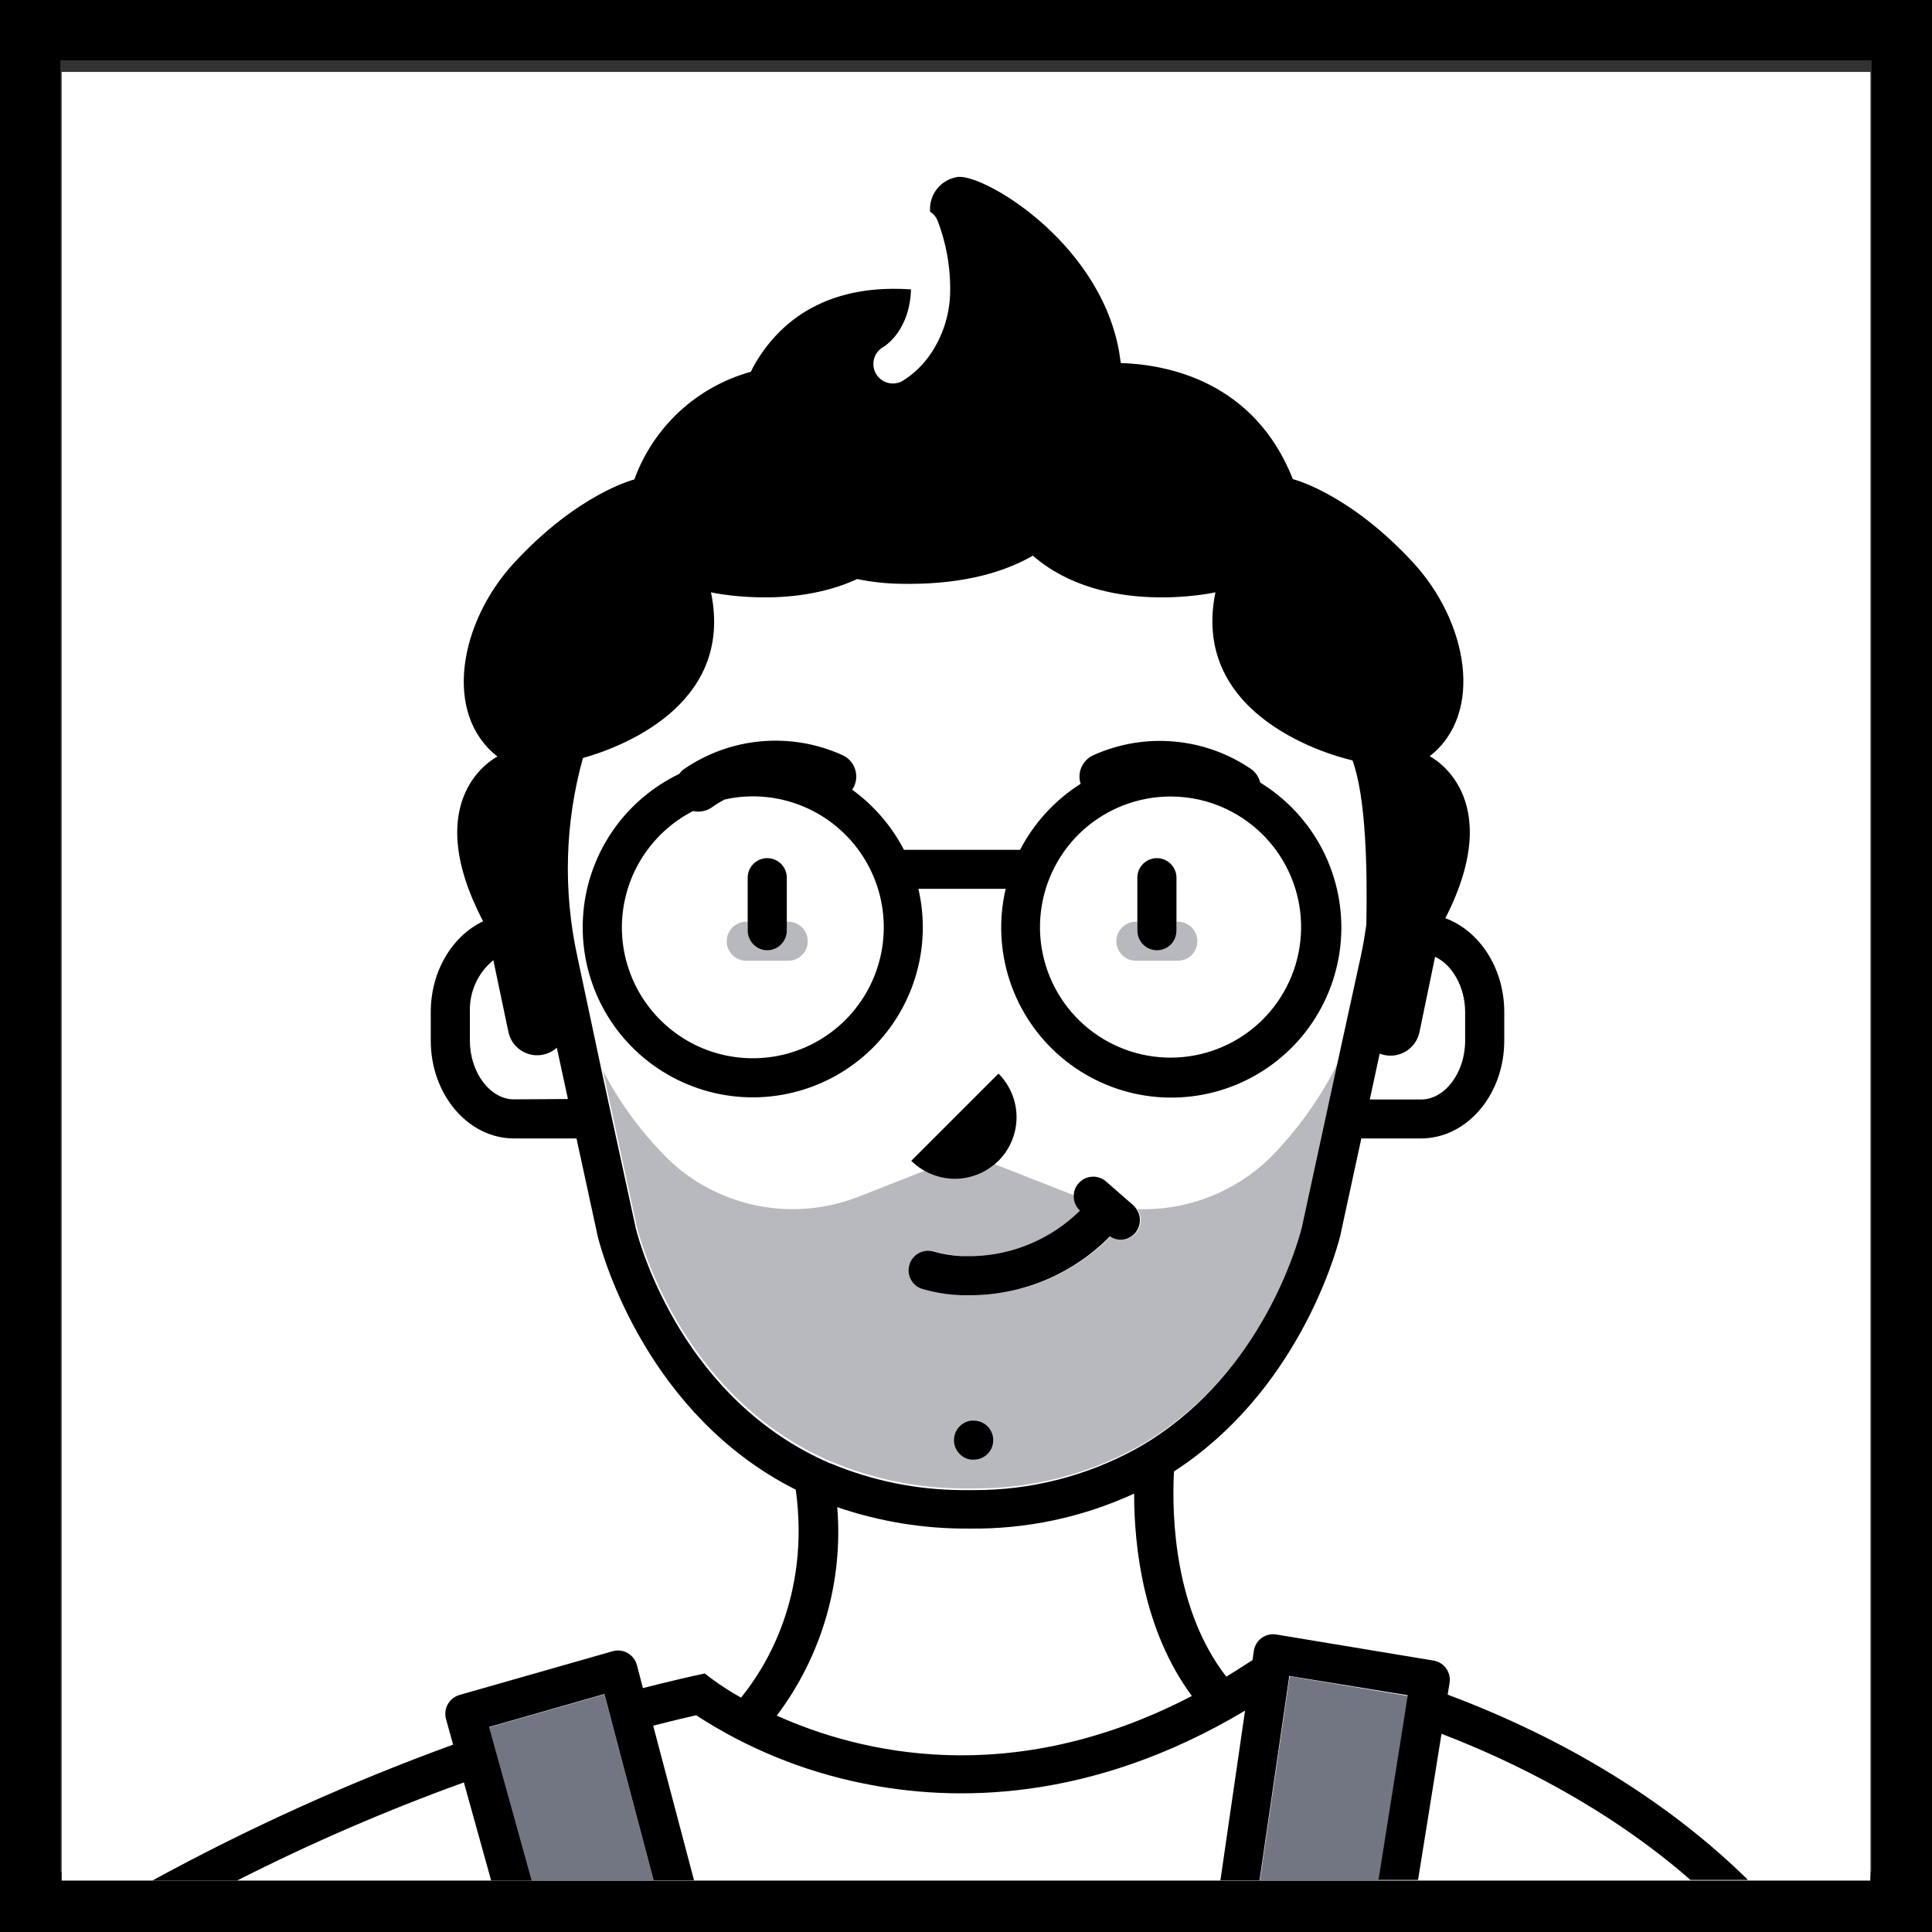 <svg width="48" height="48" viewBox="0 0 48 48" fill="none" xmlns="http://www.w3.org/2000/svg">
<rect x="0" y="0" width="48" height="48" fill="#333333" stroke="none"/>
<rect x="0.75" y="0.75" width="46.5" height="46.5" stroke="black" stroke-width="1.5"/>
<g clip-path="url(#clip0_3373_8533)">
<path d="M46.468 1.787H1.532V46.723H46.468V1.787Z" fill="white"/>
<path d="M46.468 1.816H1.676V46.609H46.468V1.816Z" fill="white"/>
<path d="M31.559 28.761C31.124 29.186 30.607 29.519 30.039 29.739C29.471 29.959 28.864 30.061 28.255 30.04C28.305 30.112 28.334 30.196 28.34 30.283C28.346 30.371 28.328 30.458 28.288 30.536C28.248 30.614 28.188 30.68 28.114 30.727C28.04 30.774 27.954 30.799 27.867 30.801C27.77 30.801 27.676 30.771 27.596 30.716C26.703 31.627 25.487 32.152 24.211 32.178H24.139C24.061 32.178 23.987 32.178 23.913 32.178C23.572 32.166 23.233 32.11 22.907 32.01C22.791 31.964 22.697 31.876 22.645 31.763C22.593 31.65 22.586 31.521 22.625 31.403C22.665 31.285 22.749 31.187 22.859 31.129C22.969 31.071 23.098 31.057 23.218 31.091C23.444 31.156 23.678 31.195 23.913 31.206C24.007 31.206 24.106 31.206 24.211 31.206C25.204 31.178 26.15 30.774 26.858 30.076C26.807 30.029 26.767 29.972 26.74 29.908C26.713 29.844 26.7 29.775 26.702 29.705L24.724 28.928C24.573 29.054 24.398 29.15 24.211 29.21C24.114 29.241 24.014 29.262 23.913 29.274C23.594 29.307 23.273 29.239 22.994 29.079L21.363 29.719C20.579 30.033 19.723 30.12 18.892 29.969C18.061 29.817 17.29 29.434 16.668 28.864C15.987 28.205 15.418 27.441 14.98 26.601L15.824 30.488C15.956 31.002 17.043 34.764 20.66 36.319H20.669C21.697 36.749 22.799 36.974 23.913 36.98C23.974 36.98 24.03 36.98 24.092 36.98H24.211C25.622 36.987 27.012 36.635 28.25 35.956C28.374 35.886 28.496 35.814 28.615 35.738C31.369 33.989 32.245 30.939 32.366 30.469L33.25 26.387C32.816 27.263 32.246 28.064 31.559 28.761ZM24.193 36.259C24.172 36.259 24.152 36.259 24.129 36.259C24.011 36.244 23.902 36.186 23.823 36.097C23.744 36.008 23.701 35.892 23.701 35.773C23.701 35.654 23.744 35.539 23.823 35.449C23.902 35.36 24.011 35.302 24.129 35.287C24.152 35.287 24.172 35.287 24.193 35.287C24.322 35.287 24.446 35.338 24.537 35.429C24.628 35.521 24.679 35.644 24.679 35.773C24.679 35.902 24.628 36.026 24.537 36.117C24.446 36.208 24.322 36.259 24.193 36.259Z" fill="#B7B9BF"/>
<path d="M18.541 23.87H19.582C19.711 23.87 19.835 23.819 19.926 23.728C20.017 23.637 20.068 23.514 20.068 23.385C20.068 23.256 20.017 23.132 19.926 23.041C19.835 22.95 19.711 22.899 19.582 22.899H19.547V23.124C19.547 23.253 19.496 23.377 19.405 23.468C19.314 23.559 19.19 23.61 19.061 23.61C18.933 23.61 18.809 23.559 18.718 23.468C18.627 23.377 18.576 23.253 18.576 23.124V22.899H18.541C18.412 22.899 18.288 22.95 18.197 23.041C18.106 23.132 18.055 23.256 18.055 23.385C18.055 23.514 18.106 23.637 18.197 23.728C18.288 23.819 18.412 23.87 18.541 23.87Z" fill="#B7B9BF"/>
<path d="M28.222 23.87H29.262C29.391 23.87 29.515 23.819 29.606 23.728C29.697 23.637 29.748 23.514 29.748 23.385C29.748 23.256 29.697 23.132 29.606 23.041C29.515 22.95 29.391 22.899 29.262 22.899H29.227V23.124C29.227 23.216 29.201 23.307 29.151 23.385C29.108 23.454 29.047 23.511 28.976 23.55C28.904 23.589 28.824 23.61 28.742 23.61C28.66 23.61 28.58 23.589 28.509 23.55C28.437 23.511 28.377 23.454 28.333 23.385C28.282 23.307 28.255 23.217 28.255 23.124V22.899H28.222C28.093 22.899 27.97 22.95 27.879 23.041C27.788 23.132 27.736 23.256 27.736 23.385C27.736 23.514 27.788 23.637 27.879 23.728C27.97 23.819 28.093 23.87 28.222 23.87Z" fill="#B7B9BF"/>
<path d="M23.118 5.258C23.033 5.202 22.933 5.174 22.831 5.178C22.729 5.182 22.631 5.218 22.551 5.281C22.471 5.344 22.413 5.43 22.385 5.528C22.357 5.626 22.36 5.73 22.395 5.826C22.561 6.26 22.644 6.722 22.64 7.187C22.854 7.201 23.068 7.227 23.279 7.264C23.462 6.597 23.404 5.888 23.118 5.258Z" fill="white"/>
<path d="M21.958 8.619C21.864 8.672 21.791 8.754 21.749 8.853C21.707 8.951 21.699 9.061 21.726 9.165C21.753 9.269 21.814 9.361 21.898 9.427C21.983 9.493 22.088 9.528 22.195 9.529C22.277 9.529 22.357 9.508 22.428 9.468C22.726 9.285 22.979 9.036 23.167 8.741L22.79 8.547C23.011 8.144 23.175 7.712 23.28 7.264C23.068 7.227 22.855 7.201 22.64 7.187C22.607 8.211 22.001 8.59 21.958 8.619Z" fill="white"/>
<path d="M23.279 7.27C23.398 7.29 23.511 7.313 23.616 7.334C23.637 6.709 23.534 6.086 23.312 5.501C23.277 5.401 23.208 5.315 23.118 5.258C23.406 5.889 23.463 6.601 23.279 7.27Z" fill="white"/>
<path d="M23.279 7.27C23.175 7.718 23.01 8.15 22.789 8.553L23.166 8.747C23.438 8.326 23.593 7.841 23.615 7.34C23.51 7.313 23.397 7.29 23.279 7.27Z" fill="white"/>
<path d="M15.04 42.187L15.015 42.096L12.152 42.914L12.185 43.032L12.446 43.971L13.212 46.723H16.238L15.287 43.126L15.04 42.187Z" fill="#727682"/>
<path d="M32.584 41.738L32.051 41.649H32.041L32.033 41.705L31.303 46.723H34.251L34.881 42.757L34.978 42.135L32.584 41.738Z" fill="#727682"/>
<path d="M35.967 42.103L36.014 41.812C36.024 41.749 36.022 41.685 36.008 41.623C35.993 41.561 35.966 41.503 35.929 41.451C35.892 41.399 35.845 41.355 35.791 41.322C35.737 41.289 35.676 41.266 35.614 41.256L31.711 40.609C31.647 40.598 31.582 40.6 31.519 40.615C31.456 40.63 31.397 40.657 31.345 40.695C31.293 40.733 31.249 40.781 31.215 40.836C31.182 40.892 31.16 40.953 31.151 41.017L31.118 41.244C30.898 41.388 30.683 41.526 30.467 41.656C29.19 40.014 29.106 37.705 29.167 36.558C32.191 34.599 33.159 31.247 33.295 30.716L33.822 28.284H35.305C36.446 28.284 37.373 27.194 37.373 25.853V25.145C37.373 24.051 36.755 23.124 35.909 22.813C37.476 19.752 35.52 18.788 35.52 18.788C36.881 17.727 36.469 15.443 35.099 13.966C33.505 12.244 32.121 11.904 32.121 11.904C31.161 9.474 29.011 9.056 27.845 9.019C27.831 8.911 27.816 8.804 27.797 8.697C27.279 5.933 24.319 4.252 23.758 4.403C23.566 4.44 23.394 4.545 23.275 4.699C23.155 4.852 23.095 5.044 23.107 5.239V5.259C23.197 5.315 23.265 5.401 23.301 5.501C23.523 6.086 23.626 6.709 23.604 7.334C23.582 7.835 23.427 8.32 23.155 8.741C22.967 9.036 22.715 9.285 22.417 9.468C22.361 9.499 22.299 9.518 22.236 9.525C22.172 9.532 22.108 9.526 22.047 9.508C21.985 9.49 21.928 9.46 21.879 9.42C21.829 9.38 21.788 9.33 21.758 9.274C21.727 9.218 21.708 9.157 21.701 9.094C21.695 9.03 21.701 8.966 21.719 8.905C21.737 8.844 21.767 8.787 21.807 8.738C21.847 8.688 21.896 8.647 21.952 8.617C21.995 8.592 22.601 8.209 22.634 7.19C21.419 7.103 19.865 7.35 18.875 8.848C18.793 8.973 18.718 9.102 18.654 9.237C17.993 9.42 17.386 9.758 16.882 10.223C16.379 10.688 15.994 11.267 15.76 11.912C15.76 11.912 14.376 12.252 12.782 13.974C11.412 15.451 10.996 17.735 12.36 18.796C12.36 18.796 10.37 19.767 12.003 22.889C11.243 23.248 10.702 24.123 10.702 25.145V25.853C10.702 27.194 11.63 28.284 12.768 28.284H14.323L14.854 30.733C14.998 31.295 16.117 35.172 19.771 37.011C20.133 39.66 19.019 41.431 18.411 42.177C18.161 42.038 17.92 41.884 17.69 41.715L17.511 41.577L17.291 41.625C17.28 41.625 16.776 41.738 15.973 41.94L15.824 41.369C15.807 41.306 15.779 41.247 15.739 41.196C15.7 41.145 15.65 41.102 15.594 41.069C15.538 41.037 15.476 41.017 15.411 41.009C15.347 41.002 15.282 41.007 15.219 41.025L11.416 42.111C11.292 42.147 11.188 42.229 11.125 42.342C11.062 42.454 11.047 42.586 11.081 42.71L11.258 43.345C8.685 44.281 6.186 45.411 3.783 46.723H5.888C7.715 45.795 9.597 44.981 11.525 44.284L12.203 46.723H13.212L12.446 43.964L12.185 43.025L12.152 42.906L15.015 42.088L15.041 42.179L15.287 43.118L16.238 46.716H17.243L16.228 42.873C16.71 42.751 17.081 42.663 17.295 42.615C18.555 43.435 19.959 44.009 21.433 44.306C23.682 44.77 27.089 44.795 30.933 42.5L30.321 46.716H31.293L32.024 41.695V41.641H32.047L32.58 41.728L34.974 42.117L34.877 42.739L34.247 46.706H35.231L35.814 43.075C37.592 43.759 39.93 44.902 42 46.706H43.429C40.988 44.307 38.072 42.887 35.967 42.103ZM14.341 23.75C13.988 22.124 14.036 20.436 14.483 18.833C15.305 18.601 18.259 17.577 17.664 14.716C17.664 14.716 19.625 15.159 21.297 14.386C21.646 14.458 22.002 14.498 22.358 14.504C23.719 14.533 24.819 14.289 25.662 13.806C27.427 15.342 30.197 14.716 30.197 14.716C29.52 18.032 33.602 18.891 33.602 18.891C33.936 19.799 33.975 21.581 33.946 22.973C33.909 23.235 33.866 23.499 33.808 23.762L33.225 26.428L32.341 30.51C32.22 30.98 31.343 34.024 28.59 35.779C28.471 35.855 28.348 35.927 28.224 35.997C26.987 36.676 25.597 37.028 24.185 37.021H24.067C24.005 37.021 23.948 37.021 23.888 37.021C22.774 37.014 21.672 36.79 20.644 36.36H20.634C17.017 34.805 15.931 31.048 15.799 30.529L14.955 26.642L14.341 23.75ZM36.401 25.149V25.857C36.401 26.648 35.899 27.317 35.305 27.317H34.032L34.278 26.176C34.317 26.192 34.356 26.204 34.397 26.212C34.587 26.252 34.785 26.214 34.948 26.108C35.111 26.001 35.225 25.835 35.266 25.645L35.654 23.771C36.084 23.97 36.401 24.527 36.401 25.145V25.149ZM12.768 27.313C12.176 27.313 11.674 26.644 11.674 25.853V25.145C11.665 24.9 11.713 24.656 11.814 24.432C11.915 24.208 12.067 24.011 12.257 23.855L12.632 25.641C12.659 25.766 12.718 25.882 12.804 25.977C12.89 26.072 12.999 26.143 13.121 26.182C13.242 26.222 13.373 26.228 13.498 26.201C13.623 26.175 13.739 26.116 13.834 26.03L14.11 27.305L12.768 27.313ZM19.299 42.624C20.418 41.14 20.953 39.297 20.801 37.445C21.856 37.806 22.964 37.986 24.078 37.977C25.492 37.996 26.893 37.7 28.177 37.108C28.177 38.455 28.413 40.516 29.612 42.136C25.089 44.49 21.324 43.536 19.299 42.624Z" fill="black"/>
<path d="M22.927 23.043C22.927 22.719 22.89 22.397 22.817 22.082H24.986C24.808 22.84 24.844 23.632 25.088 24.371C25.332 25.109 25.776 25.766 26.37 26.269C26.964 26.772 27.685 27.101 28.454 27.22C29.223 27.339 30.009 27.243 30.727 26.944C31.445 26.644 32.067 26.152 32.523 25.522C32.979 24.891 33.252 24.147 33.313 23.372C33.373 22.596 33.218 21.819 32.865 21.125C32.511 20.432 31.973 19.85 31.31 19.443C31.279 19.314 31.205 19.2 31.1 19.118C30.53 18.725 29.869 18.486 29.179 18.424C28.489 18.361 27.796 18.478 27.164 18.763C27.033 18.821 26.928 18.926 26.87 19.058C26.811 19.189 26.803 19.337 26.848 19.474C26.21 19.878 25.691 20.444 25.343 21.114H22.459C22.152 20.523 21.712 20.011 21.172 19.62C21.191 19.593 21.207 19.564 21.221 19.534C21.253 19.464 21.271 19.387 21.273 19.31C21.276 19.232 21.262 19.155 21.235 19.083C21.207 19.01 21.165 18.944 21.111 18.888C21.057 18.832 20.993 18.788 20.922 18.757C20.29 18.472 19.596 18.356 18.907 18.418C18.217 18.48 17.556 18.72 16.986 19.113C16.944 19.145 16.907 19.184 16.877 19.227C16.195 19.554 15.614 20.057 15.193 20.684C14.772 21.312 14.527 22.04 14.484 22.795C14.44 23.549 14.6 24.301 14.945 24.973C15.291 25.645 15.811 26.211 16.451 26.614C17.09 27.016 17.826 27.24 18.581 27.262C19.336 27.283 20.083 27.102 20.745 26.737C21.406 26.372 21.958 25.836 22.341 25.185C22.725 24.534 22.928 23.792 22.927 23.037V23.043ZM29.1 19.789C29.571 19.791 30.035 19.896 30.461 20.096L30.484 20.108C31.204 20.453 31.771 21.051 32.077 21.788C32.384 22.525 32.407 23.349 32.144 24.102C31.881 24.856 31.35 25.486 30.651 25.872C29.953 26.258 29.137 26.373 28.358 26.195C27.581 26.017 26.895 25.559 26.434 24.907C25.973 24.256 25.768 23.457 25.859 22.665C25.95 21.872 26.329 21.14 26.925 20.609C27.522 20.079 28.293 19.787 29.09 19.789H29.1ZM15.45 23.043C15.451 22.445 15.616 21.858 15.928 21.348C16.24 20.838 16.687 20.423 17.219 20.15C17.259 20.159 17.3 20.163 17.341 20.164C17.466 20.166 17.588 20.129 17.689 20.057C17.789 19.984 17.895 19.919 18.006 19.863C18.235 19.811 18.468 19.785 18.702 19.785C19.346 19.785 19.975 19.975 20.51 20.332C21.045 20.69 21.463 21.198 21.709 21.792C21.956 22.387 22.02 23.041 21.895 23.672C21.77 24.303 21.46 24.883 21.005 25.339C20.55 25.794 19.971 26.104 19.339 26.23C18.708 26.355 18.054 26.291 17.459 26.045C16.865 25.799 16.356 25.381 15.999 24.846C15.641 24.311 15.45 23.682 15.45 23.039V23.043Z" fill="black"/>
<path d="M23.895 29.278C23.996 29.266 24.096 29.244 24.193 29.213C24.38 29.154 24.555 29.058 24.706 28.932C24.741 28.902 24.774 28.871 24.807 28.84C24.949 28.698 25.062 28.529 25.139 28.343C25.216 28.157 25.256 27.958 25.256 27.757C25.256 27.555 25.216 27.356 25.139 27.17C25.062 26.984 24.949 26.815 24.807 26.673L22.64 28.84C22.804 29.002 23.001 29.124 23.218 29.2C23.435 29.276 23.667 29.302 23.895 29.278Z" fill="black"/>
<path d="M19.062 23.61C19.191 23.609 19.314 23.558 19.404 23.467C19.495 23.376 19.547 23.253 19.548 23.124V21.806C19.548 21.677 19.497 21.554 19.406 21.463C19.314 21.372 19.191 21.32 19.062 21.32C18.933 21.32 18.81 21.372 18.718 21.463C18.627 21.554 18.576 21.677 18.576 21.806V23.124C18.577 23.253 18.629 23.376 18.72 23.467C18.811 23.558 18.933 23.609 19.062 23.61Z" fill="black"/>
<path d="M28.743 23.61C28.825 23.61 28.905 23.589 28.977 23.55C29.048 23.511 29.109 23.454 29.153 23.385C29.202 23.307 29.228 23.216 29.229 23.124V21.806C29.229 21.677 29.177 21.554 29.086 21.463C28.995 21.372 28.872 21.32 28.743 21.32C28.614 21.32 28.49 21.372 28.399 21.463C28.308 21.554 28.257 21.677 28.257 21.806V23.124C28.258 23.253 28.309 23.376 28.4 23.467C28.491 23.558 28.614 23.609 28.743 23.61Z" fill="black"/>
<path d="M24.192 35.293C24.171 35.293 24.152 35.293 24.128 35.293C24.01 35.308 23.901 35.366 23.823 35.455C23.744 35.545 23.7 35.66 23.7 35.779C23.7 35.898 23.744 36.013 23.823 36.103C23.901 36.192 24.01 36.25 24.128 36.265C24.152 36.265 24.171 36.265 24.192 36.265C24.321 36.265 24.445 36.214 24.536 36.123C24.627 36.031 24.678 35.908 24.678 35.779C24.678 35.65 24.627 35.526 24.536 35.435C24.445 35.344 24.321 35.293 24.192 35.293Z" fill="black"/>
<path d="M28.16 29.948L27.479 29.353C27.431 29.311 27.376 29.279 27.315 29.259C27.255 29.239 27.191 29.23 27.128 29.235C27.064 29.239 27.002 29.256 26.945 29.284C26.888 29.313 26.837 29.352 26.795 29.4C26.72 29.485 26.678 29.594 26.677 29.707C26.674 29.776 26.687 29.846 26.714 29.91C26.741 29.974 26.781 30.031 26.832 30.078C26.124 30.776 25.178 31.18 24.185 31.208C24.08 31.208 23.981 31.208 23.888 31.208C23.652 31.197 23.418 31.158 23.192 31.093C23.072 31.059 22.944 31.073 22.834 31.131C22.723 31.189 22.64 31.287 22.6 31.405C22.56 31.523 22.567 31.652 22.619 31.765C22.671 31.878 22.765 31.966 22.881 32.012C23.208 32.111 23.546 32.168 23.888 32.179C23.961 32.179 24.035 32.179 24.113 32.179H24.185C25.464 32.155 26.681 31.629 27.576 30.716C27.656 30.771 27.75 30.801 27.847 30.801C27.934 30.799 28.02 30.774 28.094 30.727C28.168 30.68 28.229 30.614 28.268 30.536C28.308 30.458 28.326 30.371 28.32 30.283C28.315 30.196 28.285 30.112 28.235 30.04C28.214 30.006 28.188 29.976 28.16 29.948Z" fill="black"/>
</g>
<defs>
<clipPath id="clip0_3373_8533">
<rect width="44.936" height="44.936" fill="white" transform="translate(1.532 1.787)"/>
</clipPath>
</defs>
</svg>
